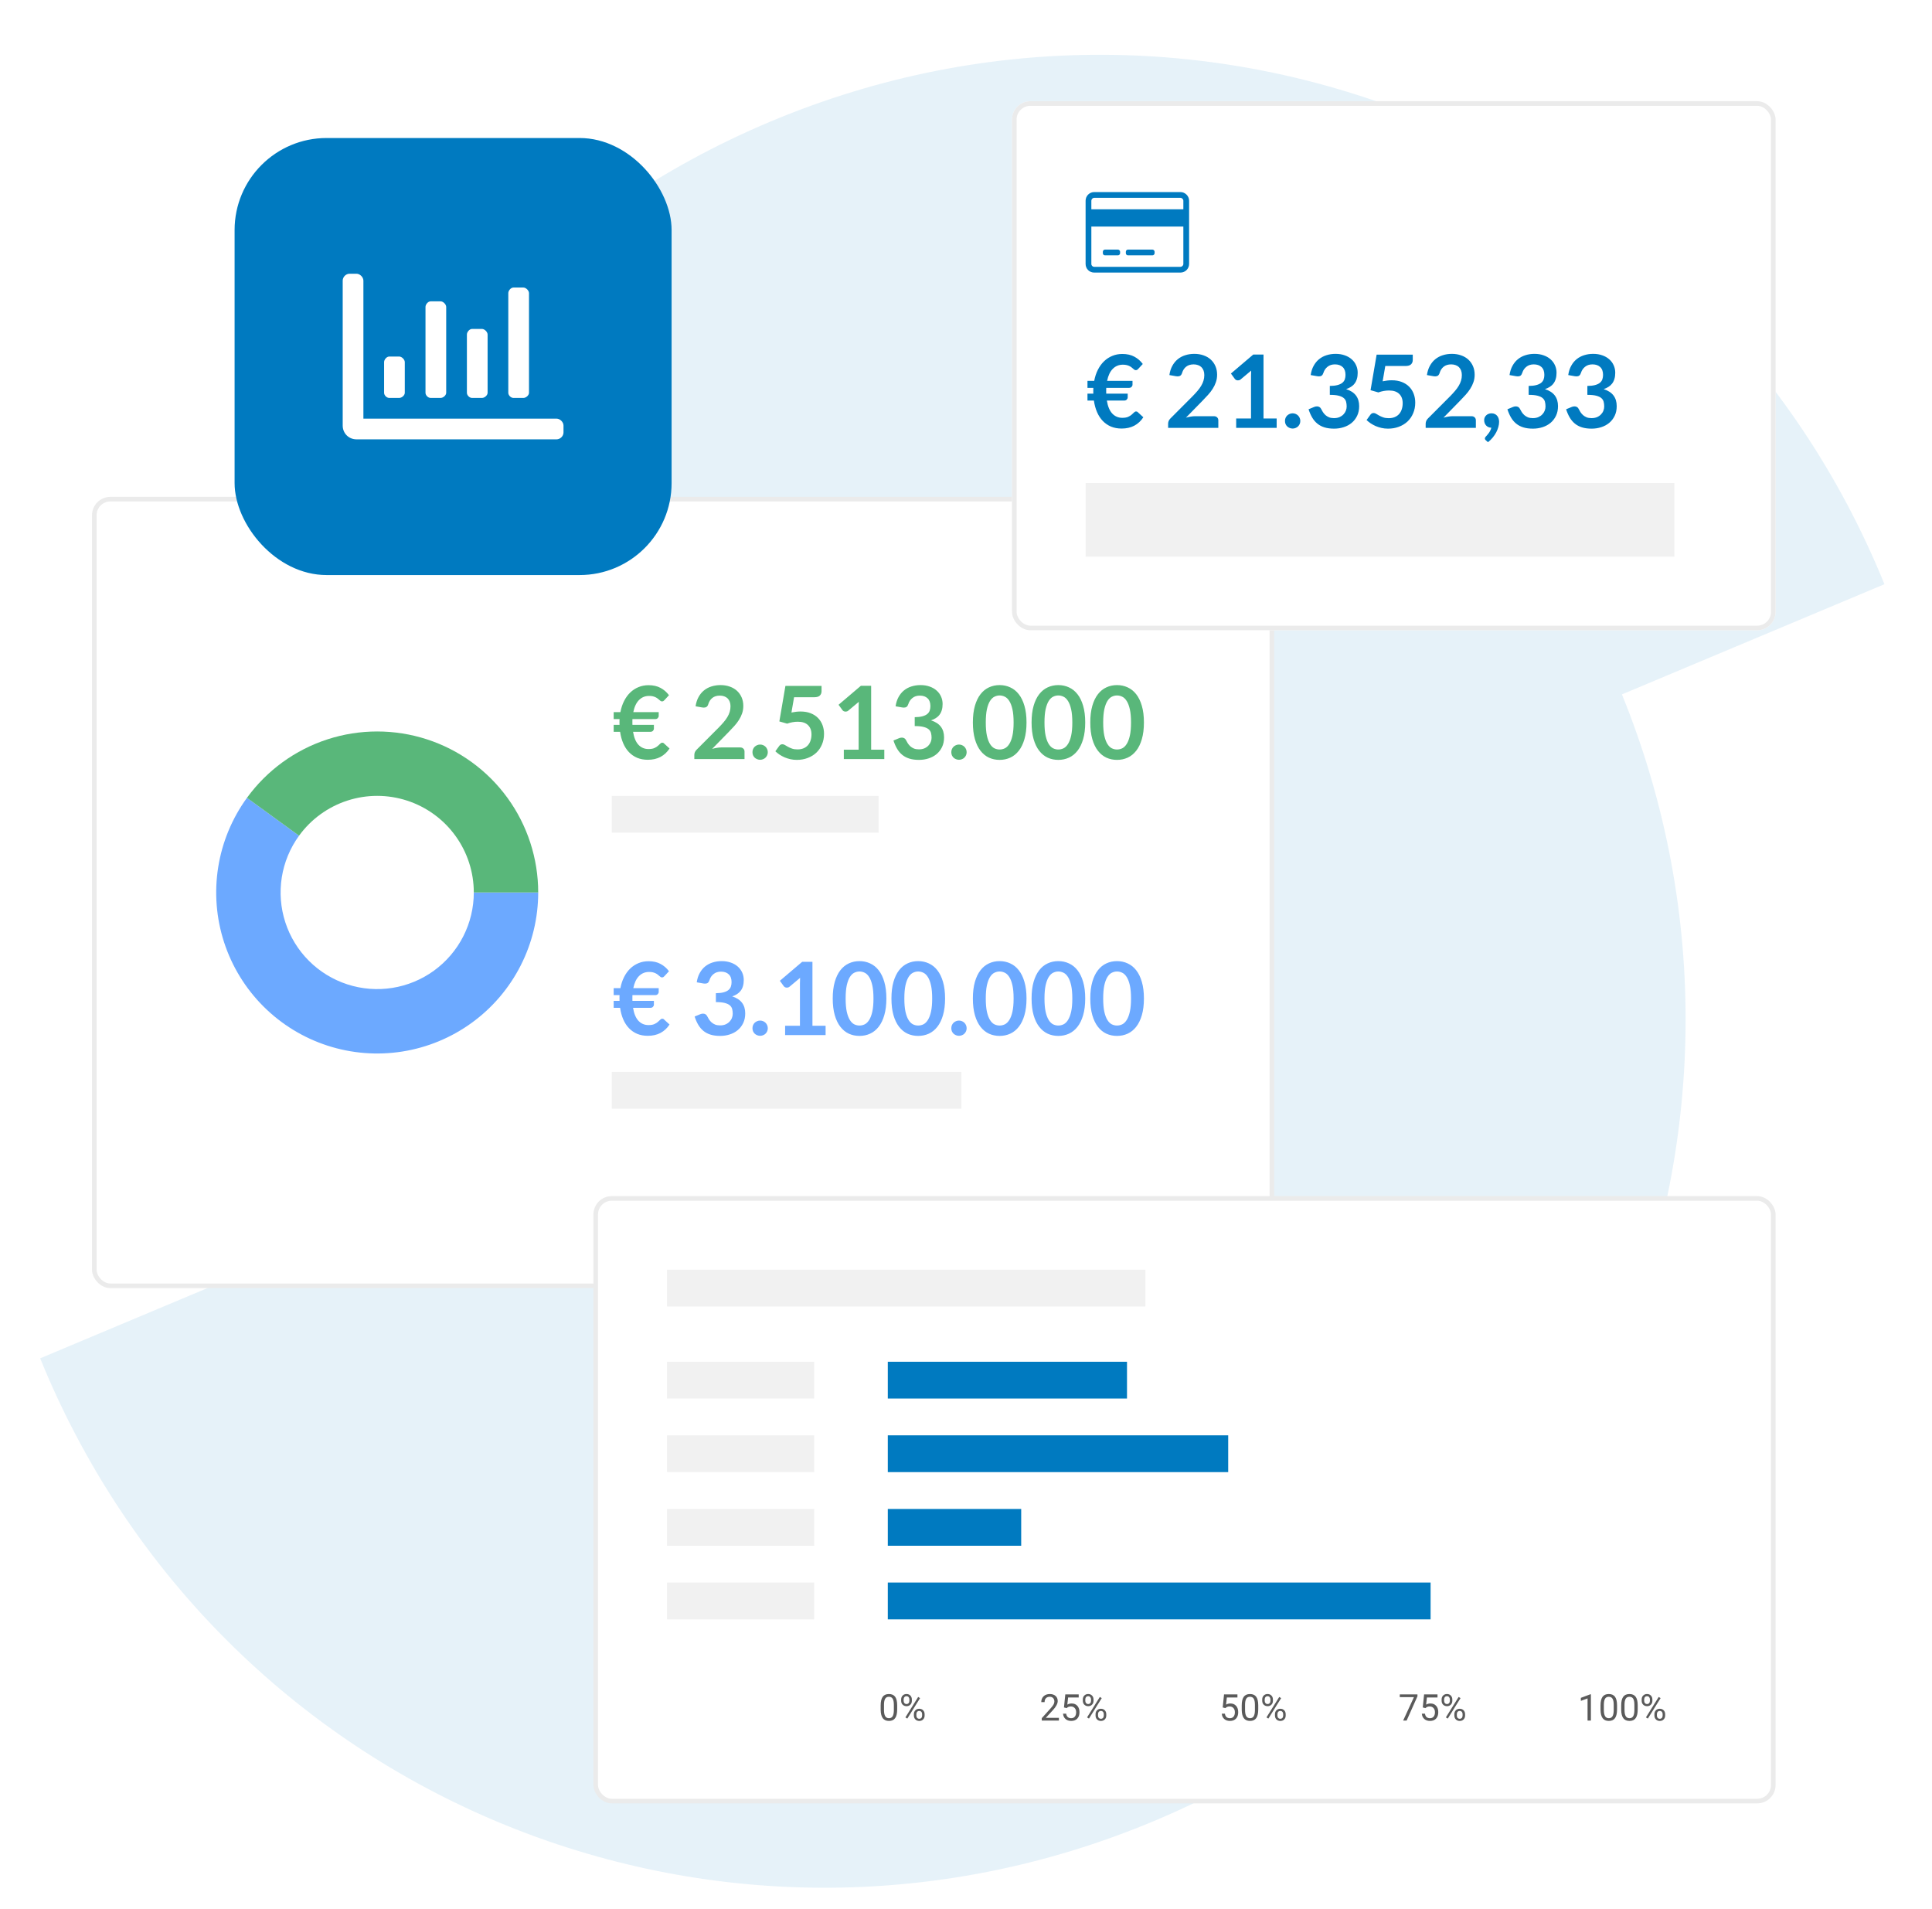 <svg width="420" height="415" viewBox="0 0 420 415" fill="none" xmlns="http://www.w3.org/2000/svg">
<path d="M66.28 271.105L8.73 295.258C47.524 390.654 155.943 435.677 250.901 395.823C345.859 355.97 391.386 246.337 352.592 150.941L409.663 126.989C370.869 31.594 262.449 -13.429 167.492 26.424C73.013 66.076 27.487 175.709 66.28 271.105Z" fill="#007AC0" fill-opacity="0.1"/>
<g filter="url(#filter0_d)">
<rect x="18.5" y="106.5" width="256" height="171" rx="3.5" fill="white" stroke="#EBEBEB"/>
<path d="M131.407 212.792H132.87C133.039 211.897 133.306 211.091 133.673 210.372C134.04 209.646 134.487 209.03 135.015 208.524C135.543 208.018 136.141 207.629 136.808 207.358C137.475 207.079 138.201 206.94 138.986 206.94C140.005 206.94 140.878 207.138 141.604 207.534C142.33 207.923 142.939 208.451 143.43 209.118L142.473 210.152C142.4 210.233 142.323 210.306 142.242 210.372C142.161 210.431 142.048 210.46 141.901 210.46C141.798 210.46 141.703 210.431 141.615 210.372C141.534 210.313 141.443 210.24 141.34 210.152C141.237 210.064 141.124 209.969 140.999 209.866C140.874 209.763 140.724 209.668 140.548 209.58C140.379 209.492 140.178 209.419 139.943 209.36C139.708 209.301 139.43 209.272 139.107 209.272C138.242 209.272 137.512 209.569 136.918 210.163C136.324 210.757 135.91 211.633 135.675 212.792H141.197V213.628C141.197 213.797 141.127 213.954 140.988 214.101C140.856 214.24 140.673 214.31 140.438 214.31H135.488C135.481 214.435 135.477 214.559 135.477 214.684C135.477 214.801 135.477 214.922 135.477 215.047C135.477 215.135 135.477 215.223 135.477 215.311C135.477 215.399 135.481 215.483 135.488 215.564H140.152V216.389C140.152 216.558 140.082 216.715 139.943 216.862C139.811 217.001 139.631 217.071 139.404 217.071H135.62C135.825 218.332 136.218 219.275 136.797 219.898C137.384 220.514 138.11 220.822 138.975 220.822C139.503 220.822 139.925 220.752 140.24 220.613C140.563 220.466 140.823 220.305 141.021 220.129C141.226 219.953 141.395 219.795 141.527 219.656C141.666 219.509 141.817 219.436 141.978 219.436C142.059 219.436 142.128 219.451 142.187 219.48C142.253 219.502 142.315 219.55 142.374 219.623L143.551 220.701C143.038 221.493 142.385 222.102 141.593 222.527C140.801 222.945 139.881 223.154 138.832 223.154C137.974 223.154 137.2 223.011 136.511 222.725C135.829 222.432 135.235 222.021 134.729 221.493C134.223 220.965 133.809 220.327 133.486 219.579C133.163 218.831 132.936 217.995 132.804 217.071H131.407V215.564H132.683C132.676 215.483 132.672 215.399 132.672 215.311C132.672 215.223 132.672 215.135 132.672 215.047C132.672 214.922 132.672 214.801 132.672 214.684C132.672 214.559 132.676 214.435 132.683 214.31H131.407V212.792ZM154.891 206.918C155.624 206.918 156.284 207.024 156.871 207.237C157.465 207.442 157.971 207.732 158.389 208.106C158.807 208.473 159.126 208.905 159.346 209.404C159.573 209.903 159.687 210.442 159.687 211.021C159.687 211.527 159.628 211.974 159.511 212.363C159.401 212.744 159.236 213.078 159.016 213.364C158.803 213.65 158.539 213.892 158.224 214.09C157.916 214.288 157.564 214.453 157.168 214.585C158.121 214.886 158.832 215.344 159.302 215.96C159.771 216.576 160.006 217.35 160.006 218.281C160.006 219.073 159.859 219.773 159.566 220.382C159.272 220.991 158.876 221.504 158.378 221.922C157.879 222.333 157.3 222.644 156.64 222.857C155.987 223.07 155.294 223.176 154.561 223.176C153.761 223.176 153.065 223.084 152.471 222.901C151.877 222.718 151.36 222.446 150.92 222.087C150.48 221.728 150.106 221.288 149.798 220.767C149.49 220.246 149.226 219.645 149.006 218.963L150.205 218.468C150.41 218.38 150.619 218.336 150.832 218.336C151.022 218.336 151.191 218.376 151.338 218.457C151.492 218.538 151.609 218.655 151.69 218.809C151.822 219.066 151.965 219.319 152.119 219.568C152.28 219.817 152.471 220.041 152.691 220.239C152.911 220.43 153.167 220.587 153.461 220.712C153.761 220.829 154.117 220.888 154.528 220.888C154.99 220.888 155.393 220.815 155.738 220.668C156.082 220.514 156.368 220.316 156.596 220.074C156.83 219.832 157.003 219.564 157.113 219.271C157.23 218.97 157.289 218.67 157.289 218.369C157.289 217.988 157.248 217.643 157.168 217.335C157.087 217.02 156.918 216.752 156.662 216.532C156.405 216.312 156.035 216.14 155.551 216.015C155.074 215.89 154.432 215.828 153.626 215.828V213.892C154.293 213.885 154.847 213.822 155.287 213.705C155.727 213.588 156.075 213.426 156.332 213.221C156.596 213.008 156.779 212.755 156.882 212.462C156.984 212.169 157.036 211.846 157.036 211.494C157.036 210.739 156.83 210.17 156.42 209.789C156.009 209.4 155.448 209.206 154.737 209.206C154.091 209.206 153.556 209.378 153.131 209.723C152.705 210.06 152.408 210.497 152.24 211.032C152.152 211.311 152.031 211.512 151.877 211.637C151.723 211.754 151.521 211.813 151.272 211.813C151.154 211.813 151.03 211.802 150.898 211.78L149.468 211.527C149.578 210.764 149.79 210.097 150.106 209.525C150.421 208.946 150.813 208.465 151.283 208.084C151.759 207.695 152.302 207.406 152.911 207.215C153.527 207.017 154.187 206.918 154.891 206.918ZM161.58 221.504C161.58 221.277 161.621 221.06 161.701 220.855C161.789 220.65 161.907 220.474 162.053 220.327C162.207 220.18 162.387 220.063 162.592 219.975C162.798 219.887 163.018 219.843 163.252 219.843C163.48 219.843 163.696 219.887 163.901 219.975C164.107 220.063 164.283 220.18 164.429 220.327C164.576 220.474 164.693 220.65 164.781 220.855C164.869 221.06 164.913 221.277 164.913 221.504C164.913 221.739 164.869 221.959 164.781 222.164C164.693 222.362 164.576 222.534 164.429 222.681C164.283 222.828 164.107 222.941 163.901 223.022C163.696 223.11 163.48 223.154 163.252 223.154C163.018 223.154 162.798 223.11 162.592 223.022C162.387 222.941 162.207 222.828 162.053 222.681C161.907 222.534 161.789 222.362 161.701 222.164C161.621 221.959 161.58 221.739 161.58 221.504ZM168.678 220.965H171.901V211.692C171.901 211.333 171.912 210.955 171.934 210.559L169.646 212.473C169.55 212.554 169.451 212.609 169.349 212.638C169.253 212.667 169.158 212.682 169.063 212.682C168.916 212.682 168.78 212.653 168.656 212.594C168.538 212.528 168.45 212.455 168.392 212.374L167.534 211.197L172.385 207.072H174.618V220.965H177.478V223H168.678V220.965ZM190.69 215.047C190.69 216.433 190.54 217.639 190.239 218.666C189.946 219.685 189.535 220.529 189.007 221.196C188.487 221.863 187.867 222.362 187.148 222.692C186.437 223.015 185.667 223.176 184.838 223.176C184.01 223.176 183.24 223.015 182.528 222.692C181.824 222.362 181.212 221.863 180.691 221.196C180.171 220.529 179.764 219.685 179.47 218.666C179.177 217.639 179.03 216.433 179.03 215.047C179.03 213.654 179.177 212.447 179.47 211.428C179.764 210.409 180.171 209.565 180.691 208.898C181.212 208.231 181.824 207.736 182.528 207.413C183.24 207.083 184.01 206.918 184.838 206.918C185.667 206.918 186.437 207.083 187.148 207.413C187.867 207.736 188.487 208.231 189.007 208.898C189.535 209.565 189.946 210.409 190.239 211.428C190.54 212.447 190.69 213.654 190.69 215.047ZM187.885 215.047C187.885 213.896 187.801 212.942 187.632 212.187C187.464 211.432 187.236 210.83 186.95 210.383C186.672 209.936 186.349 209.624 185.982 209.448C185.616 209.265 185.234 209.173 184.838 209.173C184.45 209.173 184.072 209.265 183.705 209.448C183.346 209.624 183.027 209.936 182.748 210.383C182.47 210.83 182.246 211.432 182.077 212.187C181.916 212.942 181.835 213.896 181.835 215.047C181.835 216.198 181.916 217.152 182.077 217.907C182.246 218.662 182.47 219.264 182.748 219.711C183.027 220.158 183.346 220.474 183.705 220.657C184.072 220.833 184.45 220.921 184.838 220.921C185.234 220.921 185.616 220.833 185.982 220.657C186.349 220.474 186.672 220.158 186.95 219.711C187.236 219.264 187.464 218.662 187.632 217.907C187.801 217.152 187.885 216.198 187.885 215.047ZM203.452 215.047C203.452 216.433 203.302 217.639 203.001 218.666C202.708 219.685 202.297 220.529 201.769 221.196C201.249 221.863 200.629 222.362 199.91 222.692C199.199 223.015 198.429 223.176 197.6 223.176C196.772 223.176 196.002 223.015 195.29 222.692C194.586 222.362 193.974 221.863 193.453 221.196C192.933 220.529 192.526 219.685 192.232 218.666C191.939 217.639 191.792 216.433 191.792 215.047C191.792 213.654 191.939 212.447 192.232 211.428C192.526 210.409 192.933 209.565 193.453 208.898C193.974 208.231 194.586 207.736 195.29 207.413C196.002 207.083 196.772 206.918 197.6 206.918C198.429 206.918 199.199 207.083 199.91 207.413C200.629 207.736 201.249 208.231 201.769 208.898C202.297 209.565 202.708 210.409 203.001 211.428C203.302 212.447 203.452 213.654 203.452 215.047ZM200.647 215.047C200.647 213.896 200.563 212.942 200.394 212.187C200.226 211.432 199.998 210.83 199.712 210.383C199.434 209.936 199.111 209.624 198.744 209.448C198.378 209.265 197.996 209.173 197.6 209.173C197.212 209.173 196.834 209.265 196.467 209.448C196.108 209.624 195.789 209.936 195.51 210.383C195.232 210.83 195.008 211.432 194.839 212.187C194.678 212.942 194.597 213.896 194.597 215.047C194.597 216.198 194.678 217.152 194.839 217.907C195.008 218.662 195.232 219.264 195.51 219.711C195.789 220.158 196.108 220.474 196.467 220.657C196.834 220.833 197.212 220.921 197.6 220.921C197.996 220.921 198.378 220.833 198.744 220.657C199.111 220.474 199.434 220.158 199.712 219.711C199.998 219.264 200.226 218.662 200.394 217.907C200.563 217.152 200.647 216.198 200.647 215.047ZM204.807 221.504C204.807 221.277 204.847 221.06 204.928 220.855C205.016 220.65 205.133 220.474 205.28 220.327C205.434 220.18 205.614 220.063 205.819 219.975C206.024 219.887 206.244 219.843 206.479 219.843C206.706 219.843 206.923 219.887 207.128 219.975C207.333 220.063 207.509 220.18 207.656 220.327C207.803 220.474 207.92 220.65 208.008 220.855C208.096 221.06 208.14 221.277 208.14 221.504C208.14 221.739 208.096 221.959 208.008 222.164C207.92 222.362 207.803 222.534 207.656 222.681C207.509 222.828 207.333 222.941 207.128 223.022C206.923 223.11 206.706 223.154 206.479 223.154C206.244 223.154 206.024 223.11 205.819 223.022C205.614 222.941 205.434 222.828 205.28 222.681C205.133 222.534 205.016 222.362 204.928 222.164C204.847 221.959 204.807 221.739 204.807 221.504ZM221.155 215.047C221.155 216.433 221.005 217.639 220.704 218.666C220.411 219.685 220 220.529 219.472 221.196C218.952 221.863 218.332 222.362 217.613 222.692C216.902 223.015 216.132 223.176 215.303 223.176C214.475 223.176 213.705 223.015 212.993 222.692C212.289 222.362 211.677 221.863 211.156 221.196C210.636 220.529 210.229 219.685 209.935 218.666C209.642 217.639 209.495 216.433 209.495 215.047C209.495 213.654 209.642 212.447 209.935 211.428C210.229 210.409 210.636 209.565 211.156 208.898C211.677 208.231 212.289 207.736 212.993 207.413C213.705 207.083 214.475 206.918 215.303 206.918C216.132 206.918 216.902 207.083 217.613 207.413C218.332 207.736 218.952 208.231 219.472 208.898C220 209.565 220.411 210.409 220.704 211.428C221.005 212.447 221.155 213.654 221.155 215.047ZM218.35 215.047C218.35 213.896 218.266 212.942 218.097 212.187C217.929 211.432 217.701 210.83 217.415 210.383C217.137 209.936 216.814 209.624 216.447 209.448C216.081 209.265 215.699 209.173 215.303 209.173C214.915 209.173 214.537 209.265 214.17 209.448C213.811 209.624 213.492 209.936 213.213 210.383C212.935 210.83 212.711 211.432 212.542 212.187C212.381 212.942 212.3 213.896 212.3 215.047C212.3 216.198 212.381 217.152 212.542 217.907C212.711 218.662 212.935 219.264 213.213 219.711C213.492 220.158 213.811 220.474 214.17 220.657C214.537 220.833 214.915 220.921 215.303 220.921C215.699 220.921 216.081 220.833 216.447 220.657C216.814 220.474 217.137 220.158 217.415 219.711C217.701 219.264 217.929 218.662 218.097 217.907C218.266 217.152 218.35 216.198 218.35 215.047ZM233.917 215.047C233.917 216.433 233.767 217.639 233.466 218.666C233.173 219.685 232.762 220.529 232.234 221.196C231.713 221.863 231.094 222.362 230.375 222.692C229.664 223.015 228.894 223.176 228.065 223.176C227.236 223.176 226.466 223.015 225.755 222.692C225.051 222.362 224.439 221.863 223.918 221.196C223.397 220.529 222.99 219.685 222.697 218.666C222.404 217.639 222.257 216.433 222.257 215.047C222.257 213.654 222.404 212.447 222.697 211.428C222.99 210.409 223.397 209.565 223.918 208.898C224.439 208.231 225.051 207.736 225.755 207.413C226.466 207.083 227.236 206.918 228.065 206.918C228.894 206.918 229.664 207.083 230.375 207.413C231.094 207.736 231.713 208.231 232.234 208.898C232.762 209.565 233.173 210.409 233.466 211.428C233.767 212.447 233.917 213.654 233.917 215.047ZM231.112 215.047C231.112 213.896 231.028 212.942 230.859 212.187C230.69 211.432 230.463 210.83 230.177 210.383C229.898 209.936 229.576 209.624 229.209 209.448C228.842 209.265 228.461 209.173 228.065 209.173C227.676 209.173 227.299 209.265 226.932 209.448C226.573 209.624 226.254 209.936 225.975 210.383C225.696 210.83 225.473 211.432 225.304 212.187C225.143 212.942 225.062 213.896 225.062 215.047C225.062 216.198 225.143 217.152 225.304 217.907C225.473 218.662 225.696 219.264 225.975 219.711C226.254 220.158 226.573 220.474 226.932 220.657C227.299 220.833 227.676 220.921 228.065 220.921C228.461 220.921 228.842 220.833 229.209 220.657C229.576 220.474 229.898 220.158 230.177 219.711C230.463 219.264 230.69 218.662 230.859 217.907C231.028 217.152 231.112 216.198 231.112 215.047ZM246.679 215.047C246.679 216.433 246.528 217.639 246.228 218.666C245.934 219.685 245.524 220.529 244.996 221.196C244.475 221.863 243.855 222.362 243.137 222.692C242.425 223.015 241.655 223.176 240.827 223.176C239.998 223.176 239.228 223.015 238.517 222.692C237.813 222.362 237.2 221.863 236.68 221.196C236.159 220.529 235.752 219.685 235.459 218.666C235.165 217.639 235.019 216.433 235.019 215.047C235.019 213.654 235.165 212.447 235.459 211.428C235.752 210.409 236.159 209.565 236.68 208.898C237.2 208.231 237.813 207.736 238.517 207.413C239.228 207.083 239.998 206.918 240.827 206.918C241.655 206.918 242.425 207.083 243.137 207.413C243.855 207.736 244.475 208.231 244.996 208.898C245.524 209.565 245.934 210.409 246.228 211.428C246.528 212.447 246.679 213.654 246.679 215.047ZM243.874 215.047C243.874 213.896 243.789 212.942 243.621 212.187C243.452 211.432 243.225 210.83 242.939 210.383C242.66 209.936 242.337 209.624 241.971 209.448C241.604 209.265 241.223 209.173 240.827 209.173C240.438 209.173 240.06 209.265 239.694 209.448C239.334 209.624 239.015 209.936 238.737 210.383C238.458 210.83 238.234 211.432 238.066 212.187C237.904 212.942 237.824 213.896 237.824 215.047C237.824 216.198 237.904 217.152 238.066 217.907C238.234 218.662 238.458 219.264 238.737 219.711C239.015 220.158 239.334 220.474 239.694 220.657C240.06 220.833 240.438 220.921 240.827 220.921C241.223 220.921 241.604 220.833 241.971 220.657C242.337 220.474 242.66 220.158 242.939 219.711C243.225 219.264 243.452 218.662 243.621 217.907C243.789 217.152 243.874 216.198 243.874 215.047Z" fill="#6CA9FF"/>
<rect x="131" y="231" width="76" height="8" fill="#F1F1F1"/>
<path d="M131.407 152.792H132.87C133.039 151.897 133.306 151.091 133.673 150.372C134.04 149.646 134.487 149.03 135.015 148.524C135.543 148.018 136.141 147.629 136.808 147.358C137.475 147.079 138.201 146.94 138.986 146.94C140.005 146.94 140.878 147.138 141.604 147.534C142.33 147.923 142.939 148.451 143.43 149.118L142.473 150.152C142.4 150.233 142.323 150.306 142.242 150.372C142.161 150.431 142.048 150.46 141.901 150.46C141.798 150.46 141.703 150.431 141.615 150.372C141.534 150.313 141.443 150.24 141.34 150.152C141.237 150.064 141.124 149.969 140.999 149.866C140.874 149.763 140.724 149.668 140.548 149.58C140.379 149.492 140.178 149.419 139.943 149.36C139.708 149.301 139.43 149.272 139.107 149.272C138.242 149.272 137.512 149.569 136.918 150.163C136.324 150.757 135.91 151.633 135.675 152.792H141.197V153.628C141.197 153.797 141.127 153.954 140.988 154.101C140.856 154.24 140.673 154.31 140.438 154.31H135.488C135.481 154.435 135.477 154.559 135.477 154.684C135.477 154.801 135.477 154.922 135.477 155.047C135.477 155.135 135.477 155.223 135.477 155.311C135.477 155.399 135.481 155.483 135.488 155.564H140.152V156.389C140.152 156.558 140.082 156.715 139.943 156.862C139.811 157.001 139.631 157.071 139.404 157.071H135.62C135.825 158.332 136.218 159.275 136.797 159.898C137.384 160.514 138.11 160.822 138.975 160.822C139.503 160.822 139.925 160.752 140.24 160.613C140.563 160.466 140.823 160.305 141.021 160.129C141.226 159.953 141.395 159.795 141.527 159.656C141.666 159.509 141.817 159.436 141.978 159.436C142.059 159.436 142.128 159.451 142.187 159.48C142.253 159.502 142.315 159.55 142.374 159.623L143.551 160.701C143.038 161.493 142.385 162.102 141.593 162.527C140.801 162.945 139.881 163.154 138.832 163.154C137.974 163.154 137.2 163.011 136.511 162.725C135.829 162.432 135.235 162.021 134.729 161.493C134.223 160.965 133.809 160.327 133.486 159.579C133.163 158.831 132.936 157.995 132.804 157.071H131.407V155.564H132.683C132.676 155.483 132.672 155.399 132.672 155.311C132.672 155.223 132.672 155.135 132.672 155.047C132.672 154.922 132.672 154.801 132.672 154.684C132.672 154.559 132.676 154.435 132.683 154.31H131.407V152.792ZM154.638 146.918C155.371 146.918 156.042 147.028 156.651 147.248C157.259 147.461 157.78 147.765 158.213 148.161C158.645 148.557 158.983 149.034 159.225 149.591C159.467 150.148 159.588 150.768 159.588 151.45C159.588 152.037 159.5 152.579 159.324 153.078C159.155 153.577 158.924 154.053 158.631 154.508C158.345 154.963 158.007 155.403 157.619 155.828C157.23 156.253 156.823 156.686 156.398 157.126L152.812 160.789C153.164 160.686 153.508 160.609 153.846 160.558C154.183 160.499 154.506 160.47 154.814 160.47H158.895C159.188 160.47 159.419 160.554 159.588 160.723C159.764 160.884 159.852 161.101 159.852 161.372V163H148.94V162.098C148.94 161.915 148.976 161.724 149.05 161.526C149.13 161.328 149.255 161.145 149.424 160.976L154.253 156.136C154.656 155.725 155.015 155.333 155.331 154.959C155.653 154.585 155.921 154.215 156.134 153.848C156.354 153.481 156.519 153.111 156.629 152.737C156.746 152.356 156.805 151.956 156.805 151.538C156.805 151.157 156.75 150.823 156.64 150.537C156.53 150.244 156.372 149.998 156.167 149.8C155.961 149.602 155.716 149.455 155.43 149.36C155.151 149.257 154.836 149.206 154.484 149.206C153.831 149.206 153.292 149.371 152.867 149.701C152.449 150.031 152.155 150.475 151.987 151.032C151.906 151.311 151.785 151.512 151.624 151.637C151.462 151.754 151.257 151.813 151.008 151.813C150.898 151.813 150.777 151.802 150.645 151.78L149.215 151.527C149.325 150.764 149.537 150.097 149.853 149.525C150.168 148.946 150.56 148.465 151.03 148.084C151.506 147.695 152.049 147.406 152.658 147.215C153.274 147.017 153.934 146.918 154.638 146.918ZM161.58 161.504C161.58 161.277 161.621 161.06 161.701 160.855C161.789 160.65 161.907 160.474 162.053 160.327C162.207 160.18 162.387 160.063 162.592 159.975C162.798 159.887 163.018 159.843 163.252 159.843C163.48 159.843 163.696 159.887 163.901 159.975C164.107 160.063 164.283 160.18 164.429 160.327C164.576 160.474 164.693 160.65 164.781 160.855C164.869 161.06 164.913 161.277 164.913 161.504C164.913 161.739 164.869 161.959 164.781 162.164C164.693 162.362 164.576 162.534 164.429 162.681C164.283 162.828 164.107 162.941 163.901 163.022C163.696 163.11 163.48 163.154 163.252 163.154C163.018 163.154 162.798 163.11 162.592 163.022C162.387 162.941 162.207 162.828 162.053 162.681C161.907 162.534 161.789 162.362 161.701 162.164C161.621 161.959 161.58 161.739 161.58 161.504ZM176.598 148.249C176.598 148.638 176.473 148.953 176.224 149.195C175.982 149.437 175.575 149.558 175.003 149.558H170.625L170.053 152.88C170.771 152.733 171.428 152.66 172.022 152.66C172.858 152.66 173.591 152.785 174.222 153.034C174.86 153.283 175.395 153.628 175.828 154.068C176.26 154.508 176.587 155.025 176.807 155.619C177.027 156.206 177.137 156.84 177.137 157.522C177.137 158.365 176.986 159.135 176.686 159.832C176.392 160.529 175.982 161.126 175.454 161.625C174.926 162.116 174.299 162.498 173.573 162.769C172.854 163.04 172.069 163.176 171.219 163.176C170.72 163.176 170.247 163.125 169.8 163.022C169.352 162.919 168.931 162.784 168.535 162.615C168.146 162.439 167.783 162.241 167.446 162.021C167.116 161.794 166.819 161.555 166.555 161.306L167.391 160.151C167.567 159.902 167.801 159.777 168.095 159.777C168.278 159.777 168.461 159.836 168.645 159.953C168.835 160.07 169.055 160.199 169.305 160.338C169.554 160.477 169.844 160.606 170.174 160.723C170.504 160.84 170.903 160.899 171.373 160.899C171.871 160.899 172.311 160.818 172.693 160.657C173.074 160.496 173.389 160.272 173.639 159.986C173.895 159.693 174.086 159.348 174.211 158.952C174.343 158.549 174.409 158.112 174.409 157.643C174.409 156.778 174.156 156.103 173.65 155.619C173.151 155.128 172.414 154.882 171.439 154.882C170.669 154.882 169.895 155.021 169.118 155.3L167.424 154.816L168.744 147.094H176.598V148.249ZM181.439 160.965H184.662V151.692C184.662 151.333 184.673 150.955 184.695 150.559L182.407 152.473C182.312 152.554 182.213 152.609 182.11 152.638C182.015 152.667 181.92 152.682 181.824 152.682C181.678 152.682 181.542 152.653 181.417 152.594C181.3 152.528 181.212 152.455 181.153 152.374L180.295 151.197L185.146 147.072H187.379V160.965H190.239V163H181.439V160.965ZM198.117 146.918C198.851 146.918 199.511 147.024 200.097 147.237C200.691 147.442 201.197 147.732 201.615 148.106C202.033 148.473 202.352 148.905 202.572 149.404C202.8 149.903 202.913 150.442 202.913 151.021C202.913 151.527 202.855 151.974 202.737 152.363C202.627 152.744 202.462 153.078 202.242 153.364C202.03 153.65 201.766 153.892 201.45 154.09C201.142 154.288 200.79 154.453 200.394 154.585C201.348 154.886 202.059 155.344 202.528 155.96C202.998 156.576 203.232 157.35 203.232 158.281C203.232 159.073 203.086 159.773 202.792 160.382C202.499 160.991 202.103 161.504 201.604 161.922C201.106 162.333 200.526 162.644 199.866 162.857C199.214 163.07 198.521 163.176 197.787 163.176C196.988 163.176 196.291 163.084 195.697 162.901C195.103 162.718 194.586 162.446 194.146 162.087C193.706 161.728 193.332 161.288 193.024 160.767C192.716 160.246 192.452 159.645 192.232 158.963L193.431 158.468C193.637 158.38 193.846 158.336 194.058 158.336C194.249 158.336 194.418 158.376 194.564 158.457C194.718 158.538 194.836 158.655 194.916 158.809C195.048 159.066 195.191 159.319 195.345 159.568C195.507 159.817 195.697 160.041 195.917 160.239C196.137 160.43 196.394 160.587 196.687 160.712C196.988 160.829 197.344 160.888 197.754 160.888C198.216 160.888 198.62 160.815 198.964 160.668C199.309 160.514 199.595 160.316 199.822 160.074C200.057 159.832 200.229 159.564 200.339 159.271C200.457 158.97 200.515 158.67 200.515 158.369C200.515 157.988 200.475 157.643 200.394 157.335C200.314 157.02 200.145 156.752 199.888 156.532C199.632 156.312 199.261 156.14 198.777 156.015C198.301 155.89 197.659 155.828 196.852 155.828V153.892C197.52 153.885 198.073 153.822 198.513 153.705C198.953 153.588 199.302 153.426 199.558 153.221C199.822 153.008 200.006 152.755 200.108 152.462C200.211 152.169 200.262 151.846 200.262 151.494C200.262 150.739 200.057 150.17 199.646 149.789C199.236 149.4 198.675 149.206 197.963 149.206C197.318 149.206 196.783 149.378 196.357 149.723C195.932 150.06 195.635 150.497 195.466 151.032C195.378 151.311 195.257 151.512 195.103 151.637C194.949 151.754 194.748 151.813 194.498 151.813C194.381 151.813 194.256 151.802 194.124 151.78L192.694 151.527C192.804 150.764 193.017 150.097 193.332 149.525C193.648 148.946 194.04 148.465 194.509 148.084C194.986 147.695 195.529 147.406 196.137 147.215C196.753 147.017 197.413 146.918 198.117 146.918ZM204.807 161.504C204.807 161.277 204.847 161.06 204.928 160.855C205.016 160.65 205.133 160.474 205.28 160.327C205.434 160.18 205.614 160.063 205.819 159.975C206.024 159.887 206.244 159.843 206.479 159.843C206.706 159.843 206.923 159.887 207.128 159.975C207.333 160.063 207.509 160.18 207.656 160.327C207.803 160.474 207.92 160.65 208.008 160.855C208.096 161.06 208.14 161.277 208.14 161.504C208.14 161.739 208.096 161.959 208.008 162.164C207.92 162.362 207.803 162.534 207.656 162.681C207.509 162.828 207.333 162.941 207.128 163.022C206.923 163.11 206.706 163.154 206.479 163.154C206.244 163.154 206.024 163.11 205.819 163.022C205.614 162.941 205.434 162.828 205.28 162.681C205.133 162.534 205.016 162.362 204.928 162.164C204.847 161.959 204.807 161.739 204.807 161.504ZM221.155 155.047C221.155 156.433 221.005 157.639 220.704 158.666C220.411 159.685 220 160.529 219.472 161.196C218.952 161.863 218.332 162.362 217.613 162.692C216.902 163.015 216.132 163.176 215.303 163.176C214.475 163.176 213.705 163.015 212.993 162.692C212.289 162.362 211.677 161.863 211.156 161.196C210.636 160.529 210.229 159.685 209.935 158.666C209.642 157.639 209.495 156.433 209.495 155.047C209.495 153.654 209.642 152.447 209.935 151.428C210.229 150.409 210.636 149.565 211.156 148.898C211.677 148.231 212.289 147.736 212.993 147.413C213.705 147.083 214.475 146.918 215.303 146.918C216.132 146.918 216.902 147.083 217.613 147.413C218.332 147.736 218.952 148.231 219.472 148.898C220 149.565 220.411 150.409 220.704 151.428C221.005 152.447 221.155 153.654 221.155 155.047ZM218.35 155.047C218.35 153.896 218.266 152.942 218.097 152.187C217.929 151.432 217.701 150.83 217.415 150.383C217.137 149.936 216.814 149.624 216.447 149.448C216.081 149.265 215.699 149.173 215.303 149.173C214.915 149.173 214.537 149.265 214.17 149.448C213.811 149.624 213.492 149.936 213.213 150.383C212.935 150.83 212.711 151.432 212.542 152.187C212.381 152.942 212.3 153.896 212.3 155.047C212.3 156.198 212.381 157.152 212.542 157.907C212.711 158.662 212.935 159.264 213.213 159.711C213.492 160.158 213.811 160.474 214.17 160.657C214.537 160.833 214.915 160.921 215.303 160.921C215.699 160.921 216.081 160.833 216.447 160.657C216.814 160.474 217.137 160.158 217.415 159.711C217.701 159.264 217.929 158.662 218.097 157.907C218.266 157.152 218.35 156.198 218.35 155.047ZM233.917 155.047C233.917 156.433 233.767 157.639 233.466 158.666C233.173 159.685 232.762 160.529 232.234 161.196C231.713 161.863 231.094 162.362 230.375 162.692C229.664 163.015 228.894 163.176 228.065 163.176C227.236 163.176 226.466 163.015 225.755 162.692C225.051 162.362 224.439 161.863 223.918 161.196C223.397 160.529 222.99 159.685 222.697 158.666C222.404 157.639 222.257 156.433 222.257 155.047C222.257 153.654 222.404 152.447 222.697 151.428C222.99 150.409 223.397 149.565 223.918 148.898C224.439 148.231 225.051 147.736 225.755 147.413C226.466 147.083 227.236 146.918 228.065 146.918C228.894 146.918 229.664 147.083 230.375 147.413C231.094 147.736 231.713 148.231 232.234 148.898C232.762 149.565 233.173 150.409 233.466 151.428C233.767 152.447 233.917 153.654 233.917 155.047ZM231.112 155.047C231.112 153.896 231.028 152.942 230.859 152.187C230.69 151.432 230.463 150.83 230.177 150.383C229.898 149.936 229.576 149.624 229.209 149.448C228.842 149.265 228.461 149.173 228.065 149.173C227.676 149.173 227.299 149.265 226.932 149.448C226.573 149.624 226.254 149.936 225.975 150.383C225.696 150.83 225.473 151.432 225.304 152.187C225.143 152.942 225.062 153.896 225.062 155.047C225.062 156.198 225.143 157.152 225.304 157.907C225.473 158.662 225.696 159.264 225.975 159.711C226.254 160.158 226.573 160.474 226.932 160.657C227.299 160.833 227.676 160.921 228.065 160.921C228.461 160.921 228.842 160.833 229.209 160.657C229.576 160.474 229.898 160.158 230.177 159.711C230.463 159.264 230.69 158.662 230.859 157.907C231.028 157.152 231.112 156.198 231.112 155.047ZM246.679 155.047C246.679 156.433 246.528 157.639 246.228 158.666C245.934 159.685 245.524 160.529 244.996 161.196C244.475 161.863 243.855 162.362 243.137 162.692C242.425 163.015 241.655 163.176 240.827 163.176C239.998 163.176 239.228 163.015 238.517 162.692C237.813 162.362 237.2 161.863 236.68 161.196C236.159 160.529 235.752 159.685 235.459 158.666C235.165 157.639 235.019 156.433 235.019 155.047C235.019 153.654 235.165 152.447 235.459 151.428C235.752 150.409 236.159 149.565 236.68 148.898C237.2 148.231 237.813 147.736 238.517 147.413C239.228 147.083 239.998 146.918 240.827 146.918C241.655 146.918 242.425 147.083 243.137 147.413C243.855 147.736 244.475 148.231 244.996 148.898C245.524 149.565 245.934 150.409 246.228 151.428C246.528 152.447 246.679 153.654 246.679 155.047ZM243.874 155.047C243.874 153.896 243.789 152.942 243.621 152.187C243.452 151.432 243.225 150.83 242.939 150.383C242.66 149.936 242.337 149.624 241.971 149.448C241.604 149.265 241.223 149.173 240.827 149.173C240.438 149.173 240.06 149.265 239.694 149.448C239.334 149.624 239.015 149.936 238.737 150.383C238.458 150.83 238.234 151.432 238.066 152.187C237.904 152.942 237.824 153.896 237.824 155.047C237.824 156.198 237.904 157.152 238.066 157.907C238.234 158.662 238.458 159.264 238.737 159.711C239.015 160.158 239.334 160.474 239.694 160.657C240.06 160.833 240.438 160.921 240.827 160.921C241.223 160.921 241.604 160.833 241.971 160.657C242.337 160.474 242.66 160.158 242.939 159.711C243.225 159.264 243.452 158.662 243.621 157.907C243.789 157.152 243.874 156.198 243.874 155.047Z" fill="#59B77A"/>
<rect x="131" y="171" width="58" height="8" fill="#F1F1F1"/>
<path d="M115 192C115 197.523 113.693 202.968 111.185 207.89C108.678 212.811 105.041 217.069 100.572 220.316C96.104 223.562 90.931 225.705 85.475 226.569C80.02 227.433 74.437 226.994 69.184 225.287C63.931 223.58 59.157 220.654 55.251 216.749C51.346 212.843 48.42 208.069 46.713 202.816C45.006 197.563 44.567 191.98 45.431 186.525C46.295 181.069 48.438 175.896 51.684 171.428L63.011 179.657C61.063 182.338 59.777 185.442 59.258 188.715C58.74 191.988 59.004 195.338 60.028 198.489C61.052 201.641 62.807 204.506 65.151 206.849C67.494 209.193 70.359 210.948 73.511 211.972C76.662 212.996 80.012 213.26 83.285 212.741C86.558 212.223 89.662 210.937 92.344 208.989C95.025 207.041 97.207 204.487 98.711 201.534C100.216 198.581 101 195.314 101 192H115Z" fill="#6CA9FF"/>
<path d="M115 192C115 184.609 112.66 177.407 108.316 171.428C103.971 165.448 97.845 160.997 90.816 158.713C83.786 156.429 76.214 156.429 69.184 158.713C62.155 160.997 56.029 165.448 51.684 171.428L63.011 179.657C65.617 176.069 69.293 173.398 73.511 172.028C77.728 170.657 82.272 170.657 86.489 172.028C90.707 173.398 94.383 176.069 96.989 179.657C99.596 183.244 101 187.565 101 192H115Z" fill="#59B77A"/>
</g>
<rect x="51" y="30" width="95" height="95" rx="20" fill="#007AC0"/>
<path d="M111.625 86.5H113.781C114.344 86.5 115 85.938 115 85.375V63.719C115 63.156 114.344 62.5 113.781 62.5H111.625C111.062 62.5 110.5 63.156 110.5 63.719V85.375C110.5 85.938 111.062 86.5 111.625 86.5ZM93.625 86.5H95.781C96.344 86.5 97 85.938 97 85.375V66.719C97 66.156 96.344 65.5 95.781 65.5H93.625C93.062 65.5 92.5 66.156 92.5 66.719V85.375C92.5 85.938 93.062 86.5 93.625 86.5ZM102.625 86.5H104.781C105.344 86.5 106 85.938 106 85.375V72.719C106 72.156 105.344 71.5 104.781 71.5H102.625C102.062 71.5 101.5 72.156 101.5 72.719V85.375C101.5 85.938 102.062 86.5 102.625 86.5ZM121 91H79V61C79 60.25 78.25 59.5 77.5 59.5H76C75.156 59.5 74.5 60.25 74.5 61V92.5C74.5 94.188 75.812 95.5 77.5 95.5H121C121.75 95.5 122.5 94.844 122.5 94V92.5C122.5 91.75 121.75 91 121 91ZM84.625 86.5H86.781C87.344 86.5 88 85.938 88 85.375V78.719C88 78.156 87.344 77.5 86.781 77.5H84.625C84.062 77.5 83.5 78.156 83.5 78.719V85.375C83.5 85.938 84.062 86.5 84.625 86.5Z" fill="white"/>
<g filter="url(#filter1_d)">
<rect x="218" y="20" width="166" height="115" rx="4" fill="white"/>
<path d="M254.625 39.75H235.875C234.82 39.75 234 40.609 234 41.625V55.375C234 56.43 234.82 57.25 235.875 57.25H254.625C255.641 57.25 256.5 56.43 256.5 55.375V41.625C256.5 40.609 255.641 39.75 254.625 39.75ZM235.875 41H254.625C254.938 41 255.25 41.312 255.25 41.625V43.5H235.25V41.625C235.25 41.312 235.523 41 235.875 41ZM254.625 56H235.875C235.523 56 235.25 55.727 235.25 55.375V47.25H255.25V55.375C255.25 55.727 254.938 56 254.625 56ZM241.5 52.719C241.5 52.484 241.266 52.25 241.031 52.25H238.219C237.945 52.25 237.75 52.484 237.75 52.719V53.031C237.75 53.305 237.945 53.5 238.219 53.5H241.031C241.266 53.5 241.5 53.305 241.5 53.031V52.719ZM249 52.719C249 52.484 248.766 52.25 248.531 52.25H243.219C242.945 52.25 242.75 52.484 242.75 52.719V53.031C242.75 53.305 242.945 53.5 243.219 53.5H248.531C248.766 53.5 249 53.305 249 53.031V52.719Z" fill="#007AC0"/>
<path d="M234.407 80.792H235.87C236.039 79.897 236.306 79.091 236.673 78.372C237.04 77.646 237.487 77.03 238.015 76.524C238.543 76.018 239.141 75.629 239.808 75.358C240.475 75.079 241.201 74.94 241.986 74.94C243.005 74.94 243.878 75.138 244.604 75.534C245.33 75.923 245.939 76.451 246.43 77.118L245.473 78.152C245.4 78.233 245.323 78.306 245.242 78.372C245.161 78.431 245.048 78.46 244.901 78.46C244.798 78.46 244.703 78.431 244.615 78.372C244.534 78.313 244.443 78.24 244.34 78.152C244.237 78.064 244.124 77.969 243.999 77.866C243.874 77.763 243.724 77.668 243.548 77.58C243.379 77.492 243.178 77.419 242.943 77.36C242.708 77.301 242.43 77.272 242.107 77.272C241.242 77.272 240.512 77.569 239.918 78.163C239.324 78.757 238.91 79.633 238.675 80.792H244.197V81.628C244.197 81.797 244.127 81.954 243.988 82.101C243.856 82.24 243.673 82.31 243.438 82.31H238.488C238.481 82.435 238.477 82.559 238.477 82.684C238.477 82.801 238.477 82.922 238.477 83.047C238.477 83.135 238.477 83.223 238.477 83.311C238.477 83.399 238.481 83.483 238.488 83.564H243.152V84.389C243.152 84.558 243.082 84.715 242.943 84.862C242.811 85.001 242.631 85.071 242.404 85.071H238.62C238.825 86.332 239.218 87.275 239.797 87.898C240.384 88.514 241.11 88.822 241.975 88.822C242.503 88.822 242.925 88.752 243.24 88.613C243.563 88.466 243.823 88.305 244.021 88.129C244.226 87.953 244.395 87.795 244.527 87.656C244.666 87.509 244.817 87.436 244.978 87.436C245.059 87.436 245.128 87.451 245.187 87.48C245.253 87.502 245.315 87.55 245.374 87.623L246.551 88.701C246.038 89.493 245.385 90.102 244.593 90.527C243.801 90.945 242.881 91.154 241.832 91.154C240.974 91.154 240.2 91.011 239.511 90.725C238.829 90.432 238.235 90.021 237.729 89.493C237.223 88.965 236.809 88.327 236.486 87.579C236.163 86.831 235.936 85.995 235.804 85.071H234.407V83.564H235.683C235.676 83.483 235.672 83.399 235.672 83.311C235.672 83.223 235.672 83.135 235.672 83.047C235.672 82.922 235.672 82.801 235.672 82.684C235.672 82.559 235.676 82.435 235.683 82.31H234.407V80.792ZM257.638 74.918C258.371 74.918 259.042 75.028 259.651 75.248C260.259 75.461 260.78 75.765 261.213 76.161C261.645 76.557 261.983 77.034 262.225 77.591C262.467 78.148 262.588 78.768 262.588 79.45C262.588 80.037 262.5 80.579 262.324 81.078C262.155 81.577 261.924 82.053 261.631 82.508C261.345 82.963 261.007 83.403 260.619 83.828C260.23 84.253 259.823 84.686 259.398 85.126L255.812 88.789C256.164 88.686 256.508 88.609 256.846 88.558C257.183 88.499 257.506 88.47 257.814 88.47H261.895C262.188 88.47 262.419 88.554 262.588 88.723C262.764 88.884 262.852 89.101 262.852 89.372V91H251.94V90.098C251.94 89.915 251.976 89.724 252.05 89.526C252.13 89.328 252.255 89.145 252.424 88.976L257.253 84.136C257.656 83.725 258.015 83.333 258.331 82.959C258.653 82.585 258.921 82.215 259.134 81.848C259.354 81.481 259.519 81.111 259.629 80.737C259.746 80.356 259.805 79.956 259.805 79.538C259.805 79.157 259.75 78.823 259.64 78.537C259.53 78.244 259.372 77.998 259.167 77.8C258.961 77.602 258.716 77.455 258.43 77.36C258.151 77.257 257.836 77.206 257.484 77.206C256.831 77.206 256.292 77.371 255.867 77.701C255.449 78.031 255.155 78.475 254.987 79.032C254.906 79.311 254.785 79.512 254.624 79.637C254.462 79.754 254.257 79.813 254.008 79.813C253.898 79.813 253.777 79.802 253.645 79.78L252.215 79.527C252.325 78.764 252.537 78.097 252.853 77.525C253.168 76.946 253.56 76.465 254.03 76.084C254.506 75.695 255.049 75.406 255.658 75.215C256.274 75.017 256.934 74.918 257.638 74.918ZM266.736 88.965H269.959V79.692C269.959 79.333 269.97 78.955 269.992 78.559L267.704 80.473C267.609 80.554 267.51 80.609 267.407 80.638C267.312 80.667 267.217 80.682 267.121 80.682C266.975 80.682 266.839 80.653 266.714 80.594C266.597 80.528 266.509 80.455 266.45 80.374L265.592 79.197L270.443 75.072H272.676V88.965H275.536V91H266.736V88.965ZM277.342 89.504C277.342 89.277 277.382 89.06 277.463 88.855C277.551 88.65 277.668 88.474 277.815 88.327C277.969 88.18 278.149 88.063 278.354 87.975C278.559 87.887 278.779 87.843 279.014 87.843C279.241 87.843 279.458 87.887 279.663 87.975C279.868 88.063 280.044 88.18 280.191 88.327C280.338 88.474 280.455 88.65 280.543 88.855C280.631 89.06 280.675 89.277 280.675 89.504C280.675 89.739 280.631 89.959 280.543 90.164C280.455 90.362 280.338 90.534 280.191 90.681C280.044 90.828 279.868 90.941 279.663 91.022C279.458 91.11 279.241 91.154 279.014 91.154C278.779 91.154 278.559 91.11 278.354 91.022C278.149 90.941 277.969 90.828 277.815 90.681C277.668 90.534 277.551 90.362 277.463 90.164C277.382 89.959 277.342 89.739 277.342 89.504ZM288.355 74.918C289.089 74.918 289.749 75.024 290.335 75.237C290.929 75.442 291.435 75.732 291.853 76.106C292.271 76.473 292.59 76.905 292.81 77.404C293.038 77.903 293.151 78.442 293.151 79.021C293.151 79.527 293.093 79.974 292.975 80.363C292.865 80.744 292.7 81.078 292.48 81.364C292.268 81.65 292.004 81.892 291.688 82.09C291.38 82.288 291.028 82.453 290.632 82.585C291.586 82.886 292.297 83.344 292.766 83.96C293.236 84.576 293.47 85.35 293.47 86.281C293.47 87.073 293.324 87.773 293.03 88.382C292.737 88.991 292.341 89.504 291.842 89.922C291.344 90.333 290.764 90.644 290.104 90.857C289.452 91.07 288.759 91.176 288.025 91.176C287.226 91.176 286.529 91.084 285.935 90.901C285.341 90.718 284.824 90.446 284.384 90.087C283.944 89.728 283.57 89.288 283.262 88.767C282.954 88.246 282.69 87.645 282.47 86.963L283.669 86.468C283.875 86.38 284.084 86.336 284.296 86.336C284.487 86.336 284.656 86.376 284.802 86.457C284.956 86.538 285.074 86.655 285.154 86.809C285.286 87.066 285.429 87.319 285.583 87.568C285.745 87.817 285.935 88.041 286.155 88.239C286.375 88.43 286.632 88.587 286.925 88.712C287.226 88.829 287.582 88.888 287.992 88.888C288.454 88.888 288.858 88.815 289.202 88.668C289.547 88.514 289.833 88.316 290.06 88.074C290.295 87.832 290.467 87.564 290.577 87.271C290.695 86.97 290.753 86.67 290.753 86.369C290.753 85.988 290.713 85.643 290.632 85.335C290.552 85.02 290.383 84.752 290.126 84.532C289.87 84.312 289.499 84.14 289.015 84.015C288.539 83.89 287.897 83.828 287.09 83.828V81.892C287.758 81.885 288.311 81.822 288.751 81.705C289.191 81.588 289.54 81.426 289.796 81.221C290.06 81.008 290.244 80.755 290.346 80.462C290.449 80.169 290.5 79.846 290.5 79.494C290.5 78.739 290.295 78.17 289.884 77.789C289.474 77.4 288.913 77.206 288.201 77.206C287.556 77.206 287.021 77.378 286.595 77.723C286.17 78.06 285.873 78.497 285.704 79.032C285.616 79.311 285.495 79.512 285.341 79.637C285.187 79.754 284.986 79.813 284.736 79.813C284.619 79.813 284.494 79.802 284.362 79.78L282.932 79.527C283.042 78.764 283.255 78.097 283.57 77.525C283.886 76.946 284.278 76.465 284.747 76.084C285.224 75.695 285.767 75.406 286.375 75.215C286.991 75.017 287.651 74.918 288.355 74.918ZM305.121 76.249C305.121 76.638 304.997 76.953 304.747 77.195C304.505 77.437 304.098 77.558 303.526 77.558H299.148L298.576 80.88C299.295 80.733 299.951 80.66 300.545 80.66C301.381 80.66 302.115 80.785 302.745 81.034C303.383 81.283 303.919 81.628 304.351 82.068C304.784 82.508 305.11 83.025 305.33 83.619C305.55 84.206 305.66 84.84 305.66 85.522C305.66 86.365 305.51 87.135 305.209 87.832C304.916 88.529 304.505 89.126 303.977 89.625C303.449 90.116 302.822 90.498 302.096 90.769C301.378 91.04 300.593 91.176 299.742 91.176C299.244 91.176 298.771 91.125 298.323 91.022C297.876 90.919 297.454 90.784 297.058 90.615C296.67 90.439 296.307 90.241 295.969 90.021C295.639 89.794 295.342 89.555 295.078 89.306L295.914 88.151C296.09 87.902 296.325 87.777 296.618 87.777C296.802 87.777 296.985 87.836 297.168 87.953C297.359 88.07 297.579 88.199 297.828 88.338C298.078 88.477 298.367 88.606 298.697 88.723C299.027 88.84 299.427 88.899 299.896 88.899C300.395 88.899 300.835 88.818 301.216 88.657C301.598 88.496 301.913 88.272 302.162 87.986C302.419 87.693 302.61 87.348 302.734 86.952C302.866 86.549 302.932 86.112 302.932 85.643C302.932 84.778 302.679 84.103 302.173 83.619C301.675 83.128 300.938 82.882 299.962 82.882C299.192 82.882 298.419 83.021 297.641 83.3L295.947 82.816L297.267 75.094H305.121V76.249ZM313.626 74.918C314.359 74.918 315.03 75.028 315.639 75.248C316.248 75.461 316.768 75.765 317.201 76.161C317.634 76.557 317.971 77.034 318.213 77.591C318.455 78.148 318.576 78.768 318.576 79.45C318.576 80.037 318.488 80.579 318.312 81.078C318.143 81.577 317.912 82.053 317.619 82.508C317.333 82.963 316.996 83.403 316.607 83.828C316.218 84.253 315.811 84.686 315.386 85.126L311.8 88.789C312.152 88.686 312.497 88.609 312.834 88.558C313.171 88.499 313.494 88.47 313.802 88.47H317.883C318.176 88.47 318.407 88.554 318.576 88.723C318.752 88.884 318.84 89.101 318.84 89.372V91H307.928V90.098C307.928 89.915 307.965 89.724 308.038 89.526C308.119 89.328 308.243 89.145 308.412 88.976L313.241 84.136C313.644 83.725 314.004 83.333 314.319 82.959C314.642 82.585 314.909 82.215 315.122 81.848C315.342 81.481 315.507 81.111 315.617 80.737C315.734 80.356 315.793 79.956 315.793 79.538C315.793 79.157 315.738 78.823 315.628 78.537C315.518 78.244 315.36 77.998 315.155 77.8C314.95 77.602 314.704 77.455 314.418 77.36C314.139 77.257 313.824 77.206 313.472 77.206C312.819 77.206 312.28 77.371 311.855 77.701C311.437 78.031 311.144 78.475 310.975 79.032C310.894 79.311 310.773 79.512 310.612 79.637C310.451 79.754 310.245 79.813 309.996 79.813C309.886 79.813 309.765 79.802 309.633 79.78L308.203 79.527C308.313 78.764 308.526 78.097 308.841 77.525C309.156 76.946 309.549 76.465 310.018 76.084C310.495 75.695 311.037 75.406 311.646 75.215C312.262 75.017 312.922 74.918 313.626 74.918ZM320.646 89.328C320.646 89.123 320.682 88.932 320.756 88.756C320.836 88.573 320.946 88.415 321.086 88.283C321.225 88.144 321.394 88.037 321.592 87.964C321.79 87.883 322.006 87.843 322.241 87.843C322.519 87.843 322.761 87.894 322.967 87.997C323.172 88.092 323.344 88.228 323.484 88.404C323.623 88.573 323.726 88.771 323.792 88.998C323.858 89.218 323.891 89.453 323.891 89.702C323.891 90.054 323.836 90.424 323.726 90.813C323.623 91.202 323.469 91.59 323.264 91.979C323.058 92.368 322.805 92.745 322.505 93.112C322.204 93.479 321.859 93.816 321.471 94.124L320.998 93.695C320.866 93.585 320.8 93.449 320.8 93.288C320.8 93.229 320.818 93.163 320.855 93.09C320.899 93.017 320.95 92.951 321.009 92.892C321.089 92.804 321.188 92.694 321.306 92.562C321.423 92.437 321.54 92.291 321.658 92.122C321.775 91.961 321.881 91.781 321.977 91.583C322.079 91.392 322.153 91.187 322.197 90.967C321.969 90.967 321.76 90.927 321.57 90.846C321.379 90.758 321.214 90.641 321.075 90.494C320.943 90.347 320.836 90.175 320.756 89.977C320.682 89.779 320.646 89.563 320.646 89.328ZM331.582 74.918C332.315 74.918 332.975 75.024 333.562 75.237C334.156 75.442 334.662 75.732 335.08 76.106C335.498 76.473 335.817 76.905 336.037 77.404C336.264 77.903 336.378 78.442 336.378 79.021C336.378 79.527 336.319 79.974 336.202 80.363C336.092 80.744 335.927 81.078 335.707 81.364C335.494 81.65 335.23 81.892 334.915 82.09C334.607 82.288 334.255 82.453 333.859 82.585C334.812 82.886 335.524 83.344 335.993 83.96C336.462 84.576 336.697 85.35 336.697 86.281C336.697 87.073 336.55 87.773 336.257 88.382C335.964 88.991 335.568 89.504 335.069 89.922C334.57 90.333 333.991 90.644 333.331 90.857C332.678 91.07 331.985 91.176 331.252 91.176C330.453 91.176 329.756 91.084 329.162 90.901C328.568 90.718 328.051 90.446 327.611 90.087C327.171 89.728 326.797 89.288 326.489 88.767C326.181 88.246 325.917 87.645 325.697 86.963L326.896 86.468C327.101 86.38 327.31 86.336 327.523 86.336C327.714 86.336 327.882 86.376 328.029 86.457C328.183 86.538 328.3 86.655 328.381 86.809C328.513 87.066 328.656 87.319 328.81 87.568C328.971 87.817 329.162 88.041 329.382 88.239C329.602 88.43 329.859 88.587 330.152 88.712C330.453 88.829 330.808 88.888 331.219 88.888C331.681 88.888 332.084 88.815 332.429 88.668C332.774 88.514 333.06 88.316 333.287 88.074C333.522 87.832 333.694 87.564 333.804 87.271C333.921 86.97 333.98 86.67 333.98 86.369C333.98 85.988 333.94 85.643 333.859 85.335C333.778 85.02 333.61 84.752 333.353 84.532C333.096 84.312 332.726 84.14 332.242 84.015C331.765 83.89 331.124 83.828 330.317 83.828V81.892C330.984 81.885 331.538 81.822 331.978 81.705C332.418 81.588 332.766 81.426 333.023 81.221C333.287 81.008 333.47 80.755 333.573 80.462C333.676 80.169 333.727 79.846 333.727 79.494C333.727 78.739 333.522 78.17 333.111 77.789C332.7 77.4 332.139 77.206 331.428 77.206C330.783 77.206 330.247 77.378 329.822 77.723C329.397 78.06 329.1 78.497 328.931 79.032C328.843 79.311 328.722 79.512 328.568 79.637C328.414 79.754 328.212 79.813 327.963 79.813C327.846 79.813 327.721 79.802 327.589 79.78L326.159 79.527C326.269 78.764 326.482 78.097 326.797 77.525C327.112 76.946 327.505 76.465 327.974 76.084C328.451 75.695 328.993 75.406 329.602 75.215C330.218 75.017 330.878 74.918 331.582 74.918ZM344.344 74.918C345.077 74.918 345.737 75.024 346.324 75.237C346.918 75.442 347.424 75.732 347.842 76.106C348.26 76.473 348.579 76.905 348.799 77.404C349.026 77.903 349.14 78.442 349.14 79.021C349.14 79.527 349.081 79.974 348.964 80.363C348.854 80.744 348.689 81.078 348.469 81.364C348.256 81.65 347.992 81.892 347.677 82.09C347.369 82.288 347.017 82.453 346.621 82.585C347.574 82.886 348.285 83.344 348.755 83.96C349.224 84.576 349.459 85.35 349.459 86.281C349.459 87.073 349.312 87.773 349.019 88.382C348.725 88.991 348.329 89.504 347.831 89.922C347.332 90.333 346.753 90.644 346.093 90.857C345.44 91.07 344.747 91.176 344.014 91.176C343.214 91.176 342.518 91.084 341.924 90.901C341.33 90.718 340.813 90.446 340.373 90.087C339.933 89.728 339.559 89.288 339.251 88.767C338.943 88.246 338.679 87.645 338.459 86.963L339.658 86.468C339.863 86.38 340.072 86.336 340.285 86.336C340.475 86.336 340.644 86.376 340.791 86.457C340.945 86.538 341.062 86.655 341.143 86.809C341.275 87.066 341.418 87.319 341.572 87.568C341.733 87.817 341.924 88.041 342.144 88.239C342.364 88.43 342.62 88.587 342.914 88.712C343.214 88.829 343.57 88.888 343.981 88.888C344.443 88.888 344.846 88.815 345.191 88.668C345.535 88.514 345.821 88.316 346.049 88.074C346.283 87.832 346.456 87.564 346.566 87.271C346.683 86.97 346.742 86.67 346.742 86.369C346.742 85.988 346.701 85.643 346.621 85.335C346.54 85.02 346.371 84.752 346.115 84.532C345.858 84.312 345.488 84.14 345.004 84.015C344.527 83.89 343.885 83.828 343.079 83.828V81.892C343.746 81.885 344.3 81.822 344.74 81.705C345.18 81.588 345.528 81.426 345.785 81.221C346.049 81.008 346.232 80.755 346.335 80.462C346.437 80.169 346.489 79.846 346.489 79.494C346.489 78.739 346.283 78.17 345.873 77.789C345.462 77.4 344.901 77.206 344.19 77.206C343.544 77.206 343.009 77.378 342.584 77.723C342.158 78.06 341.861 78.497 341.693 79.032C341.605 79.311 341.484 79.512 341.33 79.637C341.176 79.754 340.974 79.813 340.725 79.813C340.607 79.813 340.483 79.802 340.351 79.78L338.921 79.527C339.031 78.764 339.243 78.097 339.559 77.525C339.874 76.946 340.266 76.465 340.736 76.084C341.212 75.695 341.755 75.406 342.364 75.215C342.98 75.017 343.64 74.918 344.344 74.918Z" fill="#007AC0"/>
<rect x="234" y="103" width="128" height="16" fill="#F1F1F1"/>
<rect x="218.5" y="20.5" width="165" height="114" rx="3.5" stroke="#EBEBEB"/>
</g>
<g filter="url(#filter2_d)">
<rect x="127.5" y="258.5" width="256" height="131" rx="3.5" fill="white" stroke="#EBEBEB"/>
<path d="M193.039 369.574C193.039 370.421 192.895 371.049 192.605 371.461C192.316 371.872 191.865 372.078 191.25 372.078C190.643 372.078 190.194 371.878 189.902 371.477C189.611 371.073 189.46 370.471 189.449 369.672V368.707C189.449 367.871 189.594 367.25 189.883 366.844C190.172 366.438 190.625 366.234 191.242 366.234C191.854 366.234 192.305 366.431 192.594 366.824C192.883 367.215 193.031 367.819 193.039 368.637V369.574ZM192.316 368.586C192.316 367.974 192.23 367.529 192.059 367.25C191.887 366.969 191.615 366.828 191.242 366.828C190.872 366.828 190.603 366.967 190.434 367.246C190.264 367.525 190.177 367.953 190.172 368.531V369.688C190.172 370.302 190.26 370.757 190.438 371.051C190.617 371.342 190.888 371.488 191.25 371.488C191.607 371.488 191.871 371.35 192.043 371.074C192.217 370.798 192.309 370.363 192.316 369.77V368.586ZM193.902 367.406C193.902 367.065 194.01 366.784 194.227 366.562C194.445 366.341 194.725 366.23 195.066 366.23C195.413 366.23 195.693 366.342 195.906 366.566C196.122 366.788 196.23 367.076 196.23 367.43V367.707C196.23 368.051 196.121 368.332 195.902 368.551C195.686 368.767 195.41 368.875 195.074 368.875C194.736 368.875 194.456 368.767 194.234 368.551C194.013 368.332 193.902 368.042 193.902 367.68V367.406ZM194.441 367.707C194.441 367.91 194.499 368.078 194.613 368.211C194.728 368.341 194.882 368.406 195.074 368.406C195.259 368.406 195.408 368.342 195.52 368.215C195.634 368.087 195.691 367.913 195.691 367.691V367.406C195.691 367.203 195.635 367.035 195.523 366.902C195.411 366.77 195.259 366.703 195.066 366.703C194.874 366.703 194.721 366.77 194.609 366.902C194.497 367.035 194.441 367.208 194.441 367.422V367.707ZM196.672 370.605C196.672 370.264 196.78 369.984 196.996 369.766C197.215 369.544 197.495 369.434 197.836 369.434C198.177 369.434 198.457 369.543 198.676 369.762C198.895 369.98 199.004 370.271 199.004 370.633V370.91C199.004 371.251 198.895 371.533 198.676 371.754C198.46 371.973 198.182 372.082 197.844 372.082C197.505 372.082 197.225 371.974 197.004 371.758C196.783 371.539 196.672 371.249 196.672 370.887V370.605ZM197.211 370.91C197.211 371.116 197.268 371.285 197.383 371.418C197.497 371.548 197.651 371.613 197.844 371.613C198.031 371.613 198.181 371.549 198.293 371.422C198.405 371.292 198.461 371.116 198.461 370.895V370.605C198.461 370.4 198.404 370.232 198.289 370.102C198.177 369.971 198.026 369.906 197.836 369.906C197.651 369.906 197.5 369.971 197.383 370.102C197.268 370.229 197.211 370.402 197.211 370.621V370.91ZM195.238 371.57L194.828 371.312L197.605 366.867L198.016 367.125L195.238 371.57Z" fill="#5A5A5A"/>
<path d="M228.199 372H224.473V371.48L226.441 369.293C226.733 368.962 226.934 368.694 227.043 368.488C227.155 368.28 227.211 368.065 227.211 367.844C227.211 367.547 227.121 367.303 226.941 367.113C226.762 366.923 226.522 366.828 226.223 366.828C225.863 366.828 225.583 366.931 225.383 367.137C225.185 367.34 225.086 367.624 225.086 367.988H224.363C224.363 367.465 224.531 367.042 224.867 366.719C225.206 366.396 225.658 366.234 226.223 366.234C226.751 366.234 227.169 366.374 227.477 366.652C227.784 366.928 227.938 367.297 227.938 367.758C227.938 368.318 227.581 368.984 226.867 369.758L225.344 371.41H228.199V372ZM229.297 369.148L229.586 366.312H232.5V366.98H230.199L230.027 368.531C230.306 368.367 230.622 368.285 230.977 368.285C231.495 368.285 231.906 368.457 232.211 368.801C232.516 369.142 232.668 369.604 232.668 370.188C232.668 370.773 232.509 371.236 232.191 371.574C231.876 371.91 231.435 372.078 230.867 372.078C230.365 372.078 229.954 371.939 229.637 371.66C229.319 371.382 229.138 370.996 229.094 370.504H229.777C229.822 370.829 229.938 371.076 230.125 371.242C230.312 371.406 230.56 371.488 230.867 371.488C231.203 371.488 231.466 371.374 231.656 371.145C231.849 370.915 231.945 370.599 231.945 370.195C231.945 369.815 231.841 369.51 231.633 369.281C231.427 369.049 231.152 368.934 230.809 368.934C230.493 368.934 230.246 369.003 230.066 369.141L229.875 369.297L229.297 369.148ZM233.395 367.406C233.395 367.065 233.503 366.784 233.719 366.562C233.938 366.341 234.217 366.23 234.559 366.23C234.905 366.23 235.185 366.342 235.398 366.566C235.615 366.788 235.723 367.076 235.723 367.43V367.707C235.723 368.051 235.613 368.332 235.395 368.551C235.178 368.767 234.902 368.875 234.566 368.875C234.228 368.875 233.948 368.767 233.727 368.551C233.505 368.332 233.395 368.042 233.395 367.68V367.406ZM233.934 367.707C233.934 367.91 233.991 368.078 234.105 368.211C234.22 368.341 234.374 368.406 234.566 368.406C234.751 368.406 234.9 368.342 235.012 368.215C235.126 368.087 235.184 367.913 235.184 367.691V367.406C235.184 367.203 235.128 367.035 235.016 366.902C234.904 366.77 234.751 366.703 234.559 366.703C234.366 366.703 234.214 366.77 234.102 366.902C233.99 367.035 233.934 367.208 233.934 367.422V367.707ZM236.164 370.605C236.164 370.264 236.272 369.984 236.488 369.766C236.707 369.544 236.987 369.434 237.328 369.434C237.669 369.434 237.949 369.543 238.168 369.762C238.387 369.98 238.496 370.271 238.496 370.633V370.91C238.496 371.251 238.387 371.533 238.168 371.754C237.952 371.973 237.674 372.082 237.336 372.082C236.997 372.082 236.717 371.974 236.496 371.758C236.275 371.539 236.164 371.249 236.164 370.887V370.605ZM236.703 370.91C236.703 371.116 236.76 371.285 236.875 371.418C236.99 371.548 237.143 371.613 237.336 371.613C237.523 371.613 237.673 371.549 237.785 371.422C237.897 371.292 237.953 371.116 237.953 370.895V370.605C237.953 370.4 237.896 370.232 237.781 370.102C237.669 369.971 237.518 369.906 237.328 369.906C237.143 369.906 236.992 369.971 236.875 370.102C236.76 370.229 236.703 370.402 236.703 370.621V370.91ZM234.73 371.57L234.32 371.312L237.098 366.867L237.508 367.125L234.73 371.57Z" fill="#5A5A5A"/>
<path d="M263.805 369.148L264.094 366.312H267.008V366.98H264.707L264.535 368.531C264.814 368.367 265.13 368.285 265.484 368.285C266.003 368.285 266.414 368.457 266.719 368.801C267.023 369.142 267.176 369.604 267.176 370.188C267.176 370.773 267.017 371.236 266.699 371.574C266.384 371.91 265.943 372.078 265.375 372.078C264.872 372.078 264.462 371.939 264.145 371.66C263.827 371.382 263.646 370.996 263.602 370.504H264.285C264.329 370.829 264.445 371.076 264.633 371.242C264.82 371.406 265.068 371.488 265.375 371.488C265.711 371.488 265.974 371.374 266.164 371.145C266.357 370.915 266.453 370.599 266.453 370.195C266.453 369.815 266.349 369.51 266.141 369.281C265.935 369.049 265.66 368.934 265.316 368.934C265.001 368.934 264.754 369.003 264.574 369.141L264.383 369.297L263.805 369.148ZM271.531 369.574C271.531 370.421 271.387 371.049 271.098 371.461C270.809 371.872 270.357 372.078 269.742 372.078C269.135 372.078 268.686 371.878 268.395 371.477C268.103 371.073 267.952 370.471 267.941 369.672V368.707C267.941 367.871 268.086 367.25 268.375 366.844C268.664 366.438 269.117 366.234 269.734 366.234C270.346 366.234 270.797 366.431 271.086 366.824C271.375 367.215 271.523 367.819 271.531 368.637V369.574ZM270.809 368.586C270.809 367.974 270.723 367.529 270.551 367.25C270.379 366.969 270.107 366.828 269.734 366.828C269.365 366.828 269.095 366.967 268.926 367.246C268.757 367.525 268.669 367.953 268.664 368.531V369.688C268.664 370.302 268.753 370.757 268.93 371.051C269.109 371.342 269.38 371.488 269.742 371.488C270.099 371.488 270.363 371.35 270.535 371.074C270.71 370.798 270.801 370.363 270.809 369.77V368.586ZM272.395 367.406C272.395 367.065 272.503 366.784 272.719 366.562C272.938 366.341 273.217 366.23 273.559 366.23C273.905 366.23 274.185 366.342 274.398 366.566C274.615 366.788 274.723 367.076 274.723 367.43V367.707C274.723 368.051 274.613 368.332 274.395 368.551C274.178 368.767 273.902 368.875 273.566 368.875C273.228 368.875 272.948 368.767 272.727 368.551C272.505 368.332 272.395 368.042 272.395 367.68V367.406ZM272.934 367.707C272.934 367.91 272.991 368.078 273.105 368.211C273.22 368.341 273.374 368.406 273.566 368.406C273.751 368.406 273.9 368.342 274.012 368.215C274.126 368.087 274.184 367.913 274.184 367.691V367.406C274.184 367.203 274.128 367.035 274.016 366.902C273.904 366.77 273.751 366.703 273.559 366.703C273.366 366.703 273.214 366.77 273.102 366.902C272.99 367.035 272.934 367.208 272.934 367.422V367.707ZM275.164 370.605C275.164 370.264 275.272 369.984 275.488 369.766C275.707 369.544 275.987 369.434 276.328 369.434C276.669 369.434 276.949 369.543 277.168 369.762C277.387 369.98 277.496 370.271 277.496 370.633V370.91C277.496 371.251 277.387 371.533 277.168 371.754C276.952 371.973 276.674 372.082 276.336 372.082C275.997 372.082 275.717 371.974 275.496 371.758C275.275 371.539 275.164 371.249 275.164 370.887V370.605ZM275.703 370.91C275.703 371.116 275.76 371.285 275.875 371.418C275.99 371.548 276.143 371.613 276.336 371.613C276.523 371.613 276.673 371.549 276.785 371.422C276.897 371.292 276.953 371.116 276.953 370.895V370.605C276.953 370.4 276.896 370.232 276.781 370.102C276.669 369.971 276.518 369.906 276.328 369.906C276.143 369.906 275.992 369.971 275.875 370.102C275.76 370.229 275.703 370.402 275.703 370.621V370.91ZM273.73 371.57L273.32 371.312L276.098 366.867L276.508 367.125L273.73 371.57Z" fill="#5A5A5A"/>
<path d="M306.145 366.719L303.789 372H303.031L305.379 366.906H302.301V366.312H306.145V366.719ZM307.297 369.148L307.586 366.312H310.5V366.98H308.199L308.027 368.531C308.306 368.367 308.622 368.285 308.977 368.285C309.495 368.285 309.906 368.457 310.211 368.801C310.516 369.142 310.668 369.604 310.668 370.188C310.668 370.773 310.509 371.236 310.191 371.574C309.876 371.91 309.435 372.078 308.867 372.078C308.365 372.078 307.954 371.939 307.637 371.66C307.319 371.382 307.138 370.996 307.094 370.504H307.777C307.822 370.829 307.938 371.076 308.125 371.242C308.312 371.406 308.56 371.488 308.867 371.488C309.203 371.488 309.466 371.374 309.656 371.145C309.849 370.915 309.945 370.599 309.945 370.195C309.945 369.815 309.841 369.51 309.633 369.281C309.427 369.049 309.152 368.934 308.809 368.934C308.493 368.934 308.246 369.003 308.066 369.141L307.875 369.297L307.297 369.148ZM311.395 367.406C311.395 367.065 311.503 366.784 311.719 366.562C311.938 366.341 312.217 366.23 312.559 366.23C312.905 366.23 313.185 366.342 313.398 366.566C313.615 366.788 313.723 367.076 313.723 367.43V367.707C313.723 368.051 313.613 368.332 313.395 368.551C313.178 368.767 312.902 368.875 312.566 368.875C312.228 368.875 311.948 368.767 311.727 368.551C311.505 368.332 311.395 368.042 311.395 367.68V367.406ZM311.934 367.707C311.934 367.91 311.991 368.078 312.105 368.211C312.22 368.341 312.374 368.406 312.566 368.406C312.751 368.406 312.9 368.342 313.012 368.215C313.126 368.087 313.184 367.913 313.184 367.691V367.406C313.184 367.203 313.128 367.035 313.016 366.902C312.904 366.77 312.751 366.703 312.559 366.703C312.366 366.703 312.214 366.77 312.102 366.902C311.99 367.035 311.934 367.208 311.934 367.422V367.707ZM314.164 370.605C314.164 370.264 314.272 369.984 314.488 369.766C314.707 369.544 314.987 369.434 315.328 369.434C315.669 369.434 315.949 369.543 316.168 369.762C316.387 369.98 316.496 370.271 316.496 370.633V370.91C316.496 371.251 316.387 371.533 316.168 371.754C315.952 371.973 315.674 372.082 315.336 372.082C314.997 372.082 314.717 371.974 314.496 371.758C314.275 371.539 314.164 371.249 314.164 370.887V370.605ZM314.703 370.91C314.703 371.116 314.76 371.285 314.875 371.418C314.99 371.548 315.143 371.613 315.336 371.613C315.523 371.613 315.673 371.549 315.785 371.422C315.897 371.292 315.953 371.116 315.953 370.895V370.605C315.953 370.4 315.896 370.232 315.781 370.102C315.669 369.971 315.518 369.906 315.328 369.906C315.143 369.906 314.992 369.971 314.875 370.102C314.76 370.229 314.703 370.402 314.703 370.621V370.91ZM312.73 371.57L312.32 371.312L315.098 366.867L315.508 367.125L312.73 371.57Z" fill="#5A5A5A"/>
<path d="M343.848 372H343.121V367.184L341.664 367.719V367.062L343.734 366.285H343.848V372ZM349.531 369.574C349.531 370.421 349.387 371.049 349.098 371.461C348.809 371.872 348.357 372.078 347.742 372.078C347.135 372.078 346.686 371.878 346.395 371.477C346.103 371.073 345.952 370.471 345.941 369.672V368.707C345.941 367.871 346.086 367.25 346.375 366.844C346.664 366.438 347.117 366.234 347.734 366.234C348.346 366.234 348.797 366.431 349.086 366.824C349.375 367.215 349.523 367.819 349.531 368.637V369.574ZM348.809 368.586C348.809 367.974 348.723 367.529 348.551 367.25C348.379 366.969 348.107 366.828 347.734 366.828C347.365 366.828 347.095 366.967 346.926 367.246C346.757 367.525 346.669 367.953 346.664 368.531V369.688C346.664 370.302 346.753 370.757 346.93 371.051C347.109 371.342 347.38 371.488 347.742 371.488C348.099 371.488 348.363 371.35 348.535 371.074C348.71 370.798 348.801 370.363 348.809 369.77V368.586ZM354.023 369.574C354.023 370.421 353.879 371.049 353.59 371.461C353.301 371.872 352.849 372.078 352.234 372.078C351.628 372.078 351.178 371.878 350.887 371.477C350.595 371.073 350.444 370.471 350.434 369.672V368.707C350.434 367.871 350.578 367.25 350.867 366.844C351.156 366.438 351.609 366.234 352.227 366.234C352.839 366.234 353.289 366.431 353.578 366.824C353.867 367.215 354.016 367.819 354.023 368.637V369.574ZM353.301 368.586C353.301 367.974 353.215 367.529 353.043 367.25C352.871 366.969 352.599 366.828 352.227 366.828C351.857 366.828 351.587 366.967 351.418 367.246C351.249 367.525 351.161 367.953 351.156 368.531V369.688C351.156 370.302 351.245 370.757 351.422 371.051C351.602 371.342 351.872 371.488 352.234 371.488C352.591 371.488 352.855 371.35 353.027 371.074C353.202 370.798 353.293 370.363 353.301 369.77V368.586ZM354.887 367.406C354.887 367.065 354.995 366.784 355.211 366.562C355.43 366.341 355.71 366.23 356.051 366.23C356.397 366.23 356.677 366.342 356.891 366.566C357.107 366.788 357.215 367.076 357.215 367.43V367.707C357.215 368.051 357.105 368.332 356.887 368.551C356.671 368.767 356.395 368.875 356.059 368.875C355.72 368.875 355.44 368.767 355.219 368.551C354.997 368.332 354.887 368.042 354.887 367.68V367.406ZM355.426 367.707C355.426 367.91 355.483 368.078 355.598 368.211C355.712 368.341 355.866 368.406 356.059 368.406C356.243 368.406 356.392 368.342 356.504 368.215C356.618 368.087 356.676 367.913 356.676 367.691V367.406C356.676 367.203 356.62 367.035 356.508 366.902C356.396 366.77 356.243 366.703 356.051 366.703C355.858 366.703 355.706 366.77 355.594 366.902C355.482 367.035 355.426 367.208 355.426 367.422V367.707ZM357.656 370.605C357.656 370.264 357.764 369.984 357.98 369.766C358.199 369.544 358.479 369.434 358.82 369.434C359.161 369.434 359.441 369.543 359.66 369.762C359.879 369.98 359.988 370.271 359.988 370.633V370.91C359.988 371.251 359.879 371.533 359.66 371.754C359.444 371.973 359.167 372.082 358.828 372.082C358.49 372.082 358.21 371.974 357.988 371.758C357.767 371.539 357.656 371.249 357.656 370.887V370.605ZM358.195 370.91C358.195 371.116 358.253 371.285 358.367 371.418C358.482 371.548 358.635 371.613 358.828 371.613C359.016 371.613 359.165 371.549 359.277 371.422C359.389 371.292 359.445 371.116 359.445 370.895V370.605C359.445 370.4 359.388 370.232 359.273 370.102C359.161 369.971 359.01 369.906 358.82 369.906C358.635 369.906 358.484 369.971 358.367 370.102C358.253 370.229 358.195 370.402 358.195 370.621V370.91ZM356.223 371.57L355.812 371.312L358.59 366.867L359 367.125L356.223 371.57Z" fill="#5A5A5A"/>
<g clip-path="url(#clip0)">
<rect x="143" y="294" width="32" height="8" fill="#F1F1F1"/>
<rect x="243" y="294" width="8" height="52" transform="rotate(90 243 294)" fill="#007AC0"/>
</g>
<g clip-path="url(#clip1)">
<rect x="143" y="310" width="32" height="8" fill="#F1F1F1"/>
<rect x="265" y="310" width="8" height="74" transform="rotate(90 265 310)" fill="#007AC0"/>
</g>
<g clip-path="url(#clip2)">
<rect x="143" y="326" width="32" height="8" fill="#F1F1F1"/>
<rect x="220" y="326" width="8" height="29" transform="rotate(90 220 326)" fill="#007AC0"/>
</g>
<g clip-path="url(#clip3)">
<rect x="143" y="342" width="32" height="8" fill="#F1F1F1"/>
<rect x="309" y="342" width="8" height="118" transform="rotate(90 309 342)" fill="#007AC0"/>
</g>
<rect x="143" y="274" width="104" height="8" fill="#F1F1F1"/>
</g>
<defs>
<filter id="filter0_d" x="4" y="92" width="289" height="204" filterUnits="userSpaceOnUse" color-interpolation-filters="sRGB">
<feFlood flood-opacity="0" result="BackgroundImageFix"/>
<feColorMatrix in="SourceAlpha" type="matrix" values="0 0 0 0 0 0 0 0 0 0 0 0 0 0 0 0 0 0 127 0"/>
<feOffset dx="2" dy="2"/>
<feGaussianBlur stdDeviation="8"/>
<feColorMatrix type="matrix" values="0 0 0 0 0 0 0 0 0 0 0 0 0 0 0 0 0 0 0.1 0"/>
<feBlend mode="normal" in2="BackgroundImageFix" result="effect1_dropShadow"/>
<feBlend mode="normal" in="SourceGraphic" in2="effect1_dropShadow" result="shape"/>
</filter>
<filter id="filter1_d" x="204" y="6" width="198" height="147" filterUnits="userSpaceOnUse" color-interpolation-filters="sRGB">
<feFlood flood-opacity="0" result="BackgroundImageFix"/>
<feColorMatrix in="SourceAlpha" type="matrix" values="0 0 0 0 0 0 0 0 0 0 0 0 0 0 0 0 0 0 127 0"/>
<feOffset dx="2" dy="2"/>
<feGaussianBlur stdDeviation="8"/>
<feColorMatrix type="matrix" values="0 0 0 0 0 0 0 0 0 0 0 0 0 0 0 0 0 0 0.1 0"/>
<feBlend mode="normal" in2="BackgroundImageFix" result="effect1_dropShadow"/>
<feBlend mode="normal" in="SourceGraphic" in2="effect1_dropShadow" result="shape"/>
</filter>
<filter id="filter2_d" x="113" y="244" width="289" height="164" filterUnits="userSpaceOnUse" color-interpolation-filters="sRGB">
<feFlood flood-opacity="0" result="BackgroundImageFix"/>
<feColorMatrix in="SourceAlpha" type="matrix" values="0 0 0 0 0 0 0 0 0 0 0 0 0 0 0 0 0 0 127 0"/>
<feOffset dx="2" dy="2"/>
<feGaussianBlur stdDeviation="8"/>
<feColorMatrix type="matrix" values="0 0 0 0 0 0 0 0 0 0 0 0 0 0 0 0 0 0 0.1 0"/>
<feBlend mode="normal" in2="BackgroundImageFix" result="effect1_dropShadow"/>
<feBlend mode="normal" in="SourceGraphic" in2="effect1_dropShadow" result="shape"/>
</filter>
<clipPath id="clip0">
<rect width="100" height="8" fill="white" transform="translate(143 294)"/>
</clipPath>
<clipPath id="clip1">
<rect width="122" height="8" fill="white" transform="translate(143 310)"/>
</clipPath>
<clipPath id="clip2">
<rect width="77" height="8" fill="white" transform="translate(143 326)"/>
</clipPath>
<clipPath id="clip3">
<rect width="166" height="8" fill="white" transform="translate(143 342)"/>
</clipPath>
</defs>
</svg>
